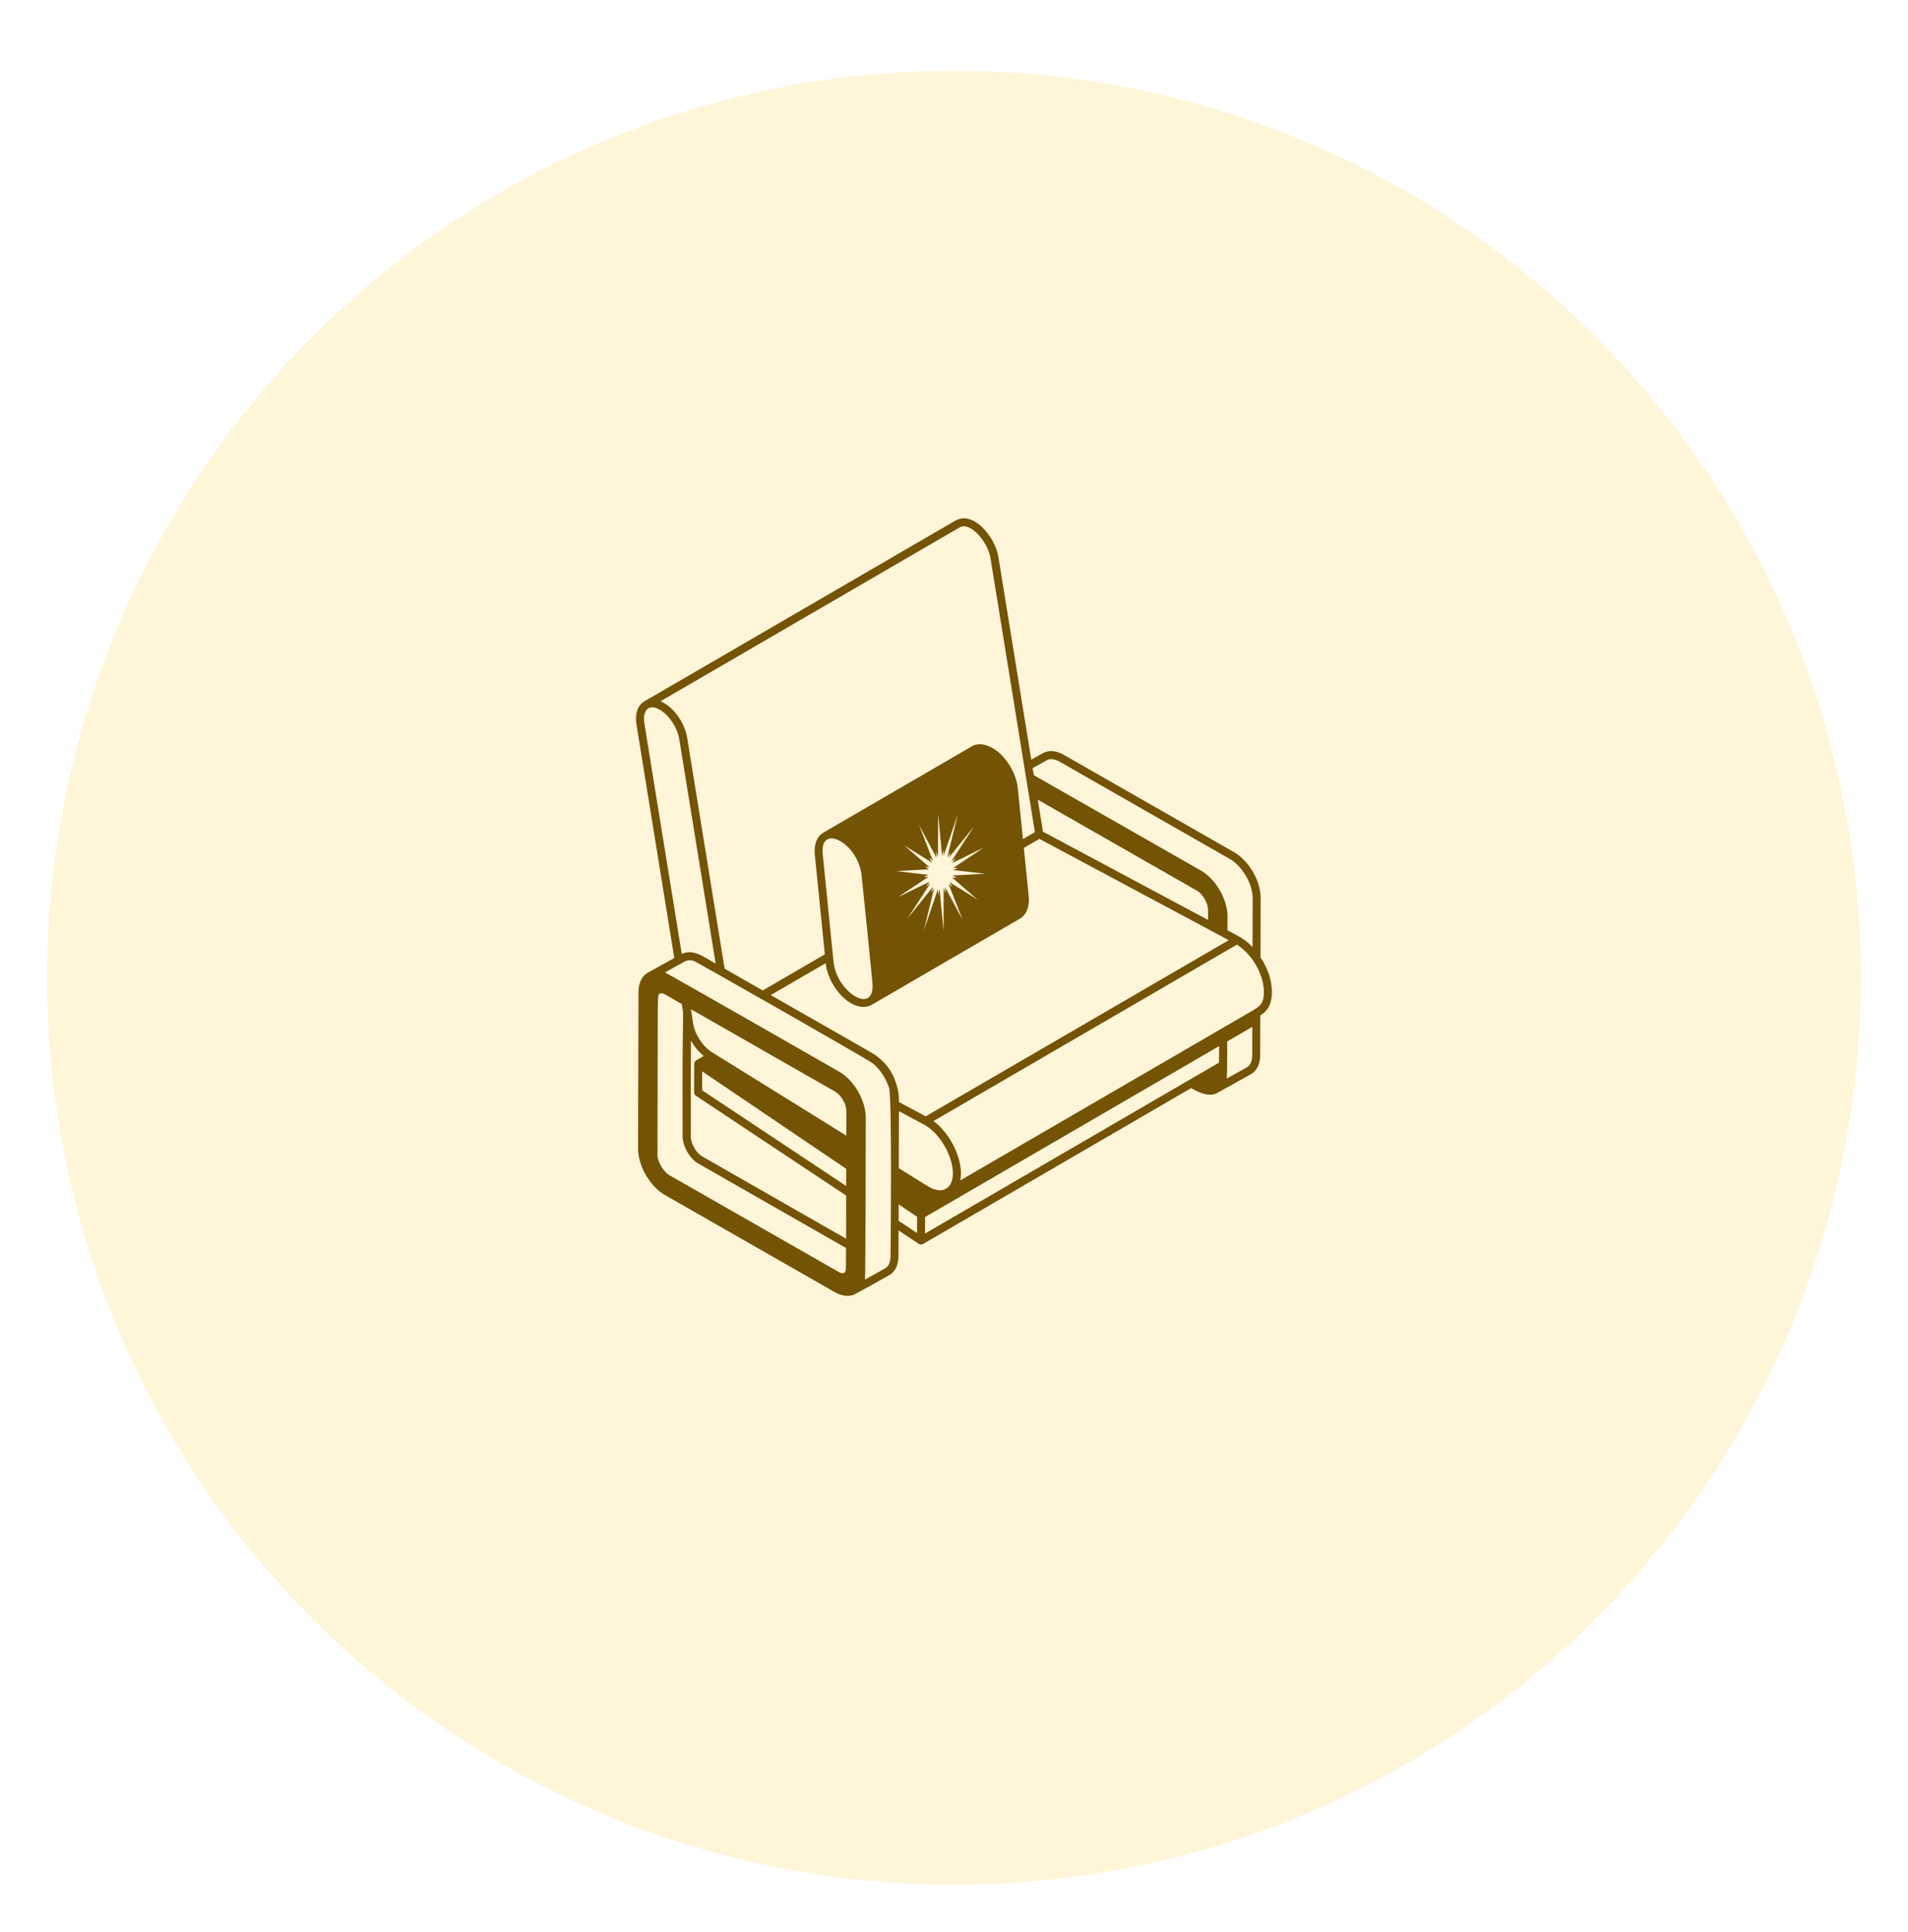 <?xml version="1.0" encoding="UTF-8"?>
<svg xmlns="http://www.w3.org/2000/svg" width="81" height="82" viewBox="0 0 81 82" fill="none">
  <g filter="url(#filter0_d_170_362)">
    <circle cx="40.5" cy="38.5" r="38.5" fill="#FFF5D9"></circle>
  </g>
  <path d="M53.995 42.053C53.985 41.572 53.803 41.074 53.512 40.638L53.519 38.126C53.522 37.397 53.026 36.54 52.389 36.171L45.177 32.048C44.847 31.854 44.513 31.828 44.264 31.975L43.781 32.245C43.477 30.38 42.506 24.392 42.385 23.643C42.288 23.029 41.802 22.335 41.303 22.095C41.041 21.97 40.788 21.968 40.57 22.091C26.845 30.07 27.383 29.75 27.322 29.79C27.058 29.967 26.949 30.325 27.022 30.766L28.625 40.663C28.592 40.681 27.42 41.332 27.496 41.29C27.244 41.435 27.105 41.727 27.105 42.109L27.088 48.76C27.085 49.478 27.591 50.356 28.218 50.717L35.429 54.84C35.715 55.004 36.044 55.074 36.329 54.915C36.394 54.886 37.356 54.345 37.751 54.125C38.003 53.981 38.143 53.691 38.143 53.307L38.146 52.225C38.235 52.285 37.825 52.012 39.014 52.802C39.065 52.831 39.127 52.832 39.179 52.805C39.215 52.786 50.53 46.208 50.569 46.184C50.872 46.369 51.274 46.547 51.608 46.424C51.65 46.409 53.141 45.575 53.107 45.593C53.36 45.449 53.499 45.159 53.499 44.776L53.502 43.097C53.673 43.004 54.017 42.756 53.995 42.053ZM39.473 50.397C39.297 50.3 38.985 50.098 38.156 49.584C38.156 49.201 38.158 48.038 38.162 47.162C38.197 47.181 39.337 47.793 39.265 47.754C39.907 48.122 40.451 49.062 40.454 49.806C40.455 50.396 40.063 50.715 39.473 50.397ZM39.299 47.384L38.162 46.776C38.157 46.701 38.191 46.462 38.062 46.056C37.951 45.646 37.718 45.209 37.271 44.868C37.071 44.706 37.281 44.845 32.72 42.237L35.052 40.883C35.123 41.552 35.587 42.269 36.12 42.579C36.403 42.743 36.722 42.81 37.026 42.639C37.028 42.637 37.029 42.637 37.032 42.636L37.034 42.634C37.151 42.567 37.908 42.125 43.295 38.995C43.544 38.853 43.68 38.563 43.68 38.193C43.68 38.095 43.636 37.672 43.465 35.989L44.126 35.606L52.165 39.906C52.165 39.905 49.553 41.424 39.299 47.384ZM36.569 37.084C36.577 37.136 37.041 41.632 37.044 41.832C37.058 43.074 35.513 42.086 35.388 40.834C35.385 40.8 35.359 40.547 35.362 40.58L34.928 36.257C34.792 34.935 36.375 35.756 36.569 37.084ZM39.267 36.787L39.461 36.813L38.382 35.88L39.561 36.611L39.45 36.407L39.61 36.546L39.011 35.007L39.755 36.405L39.736 36.141L39.823 36.367L39.826 34.538L39.992 36.326L40.058 36.055L40.061 36.324L40.663 34.562L40.217 36.378L40.361 36.162L40.27 36.416L41.352 35.076L40.385 36.57L40.578 36.44L40.42 36.637L41.768 35.973L40.468 36.842L40.669 36.833L40.469 36.929L41.819 37.087L40.443 37.159L40.616 37.266L40.419 37.247L41.498 38.182L40.316 37.446L40.428 37.651L40.267 37.516L40.871 39.052L40.122 37.657L40.147 37.912L40.061 37.692L40.058 39.521L39.885 37.73L39.82 38.001L39.818 37.738L39.219 39.497L39.661 37.684L39.522 37.897L39.61 37.638L38.525 38.988L39.493 37.493L39.305 37.622L39.462 37.425L38.114 38.083L39.415 37.218L39.213 37.227L39.409 37.133L38.059 36.975L39.438 36.896L39.267 36.787ZM50.809 37.802C51.067 37.953 51.286 38.331 51.286 38.629V39.047C50.138 38.435 49.235 37.952 44.276 35.3L44.056 33.943L50.809 37.802ZM43.839 32.603L44.434 32.271C44.577 32.187 44.785 32.213 45.008 32.343L52.22 36.466C52.742 36.767 53.183 37.527 53.18 38.124L53.175 40.2C52.831 39.837 52.533 39.718 52.11 39.488L52.113 38.91C52.113 38.175 51.615 37.316 50.984 36.952L43.888 32.902C43.882 32.867 43.834 32.568 43.839 32.603ZM40.74 22.386C40.856 22.318 40.997 22.324 41.156 22.401C41.559 22.595 41.968 23.188 42.05 23.697C44.624 39.584 43.138 30.405 43.935 35.32L43.426 35.617C43.367 35.035 43.295 34.328 43.208 33.457C43.144 32.797 42.684 32.062 42.134 31.75C41.851 31.588 41.519 31.52 41.252 31.682C41.217 31.701 34.922 35.36 34.959 35.339C34.636 35.53 34.554 35.919 34.592 36.291L35.017 40.508L32.38 42.04C32.131 41.898 31.387 41.473 30.762 41.117L29.173 31.319C29.072 30.717 28.642 30.026 28.04 29.765L40.74 22.386ZM28.015 30.129C28.407 30.355 28.753 30.879 28.837 31.376L30.382 40.901C29.871 40.617 29.445 40.26 28.942 40.49L27.357 30.713C27.264 30.141 27.553 29.846 28.015 30.129ZM35.603 53.987L28.393 49.867C28.155 49.716 27.912 49.297 27.912 49.039C27.936 42.122 27.886 42.245 28.008 42.174C28.072 42.138 28.173 42.174 28.239 42.212C28.483 42.351 28.716 42.484 28.943 42.616C29.058 43.325 28.954 42.313 28.98 47.997C28.979 48.215 28.977 48.263 28.983 48.293C29 48.692 29.31 49.201 29.63 49.378L35.915 52.971L35.913 53.815C35.912 54.027 35.81 54.108 35.603 53.987ZM35.454 46.334C35.711 46.484 35.931 46.861 35.931 47.159C35.931 47.387 35.928 48.251 35.928 48.202C34.468 47.295 30.302 44.71 30.246 44.675C29.836 44.424 29.497 43.91 29.421 43.426C29.385 43.2 29.355 42.986 29.335 42.838C29.962 43.197 32.49 44.642 35.454 46.334ZM29.332 44.169C29.471 44.416 29.656 44.642 29.874 44.821C29.56 45.012 29.54 44.998 29.498 45.063C29.497 45.064 29.495 45.064 29.495 45.066C29.48 45.09 29.473 45.118 29.471 45.148C29.469 45.182 29.466 46.403 29.468 46.368C29.468 46.424 29.495 46.478 29.544 46.51L35.923 50.746L35.919 52.578C33.7 51.31 30.033 49.215 29.798 49.077C29.561 48.944 29.324 48.529 29.326 48.254C29.324 45.798 29.329 45.854 29.332 44.169ZM29.81 45.474C30.591 46.002 35.405 49.261 35.925 49.612L35.923 50.34L29.807 46.277L29.81 45.474ZM37.586 53.83L36.719 54.314C36.747 54.142 36.753 47.882 36.754 47.444V47.441C36.754 46.71 36.258 45.851 35.625 45.487C34.393 44.783 28.386 41.341 28.227 41.277C28.75 40.987 28.553 41.095 29.078 40.805C29.201 40.755 29.3 40.735 29.474 40.796C29.576 40.831 36.788 44.933 37.06 45.139C37.366 45.391 37.621 45.787 37.745 46.181C37.878 46.7 37.806 53.345 37.806 53.311C37.806 53.564 37.727 53.749 37.586 53.83L37.586 53.83ZM38.151 51.12L38.934 51.649C38.934 51.684 38.932 52.383 38.932 52.338L38.15 51.819L38.151 51.12ZM39.274 51.657C42.912 49.542 47.883 46.653 51.755 44.402C51.754 44.529 51.757 44.702 51.749 45.105L39.271 52.358C39.273 52.321 39.274 51.612 39.274 51.657ZM52.943 45.298L52.075 45.782C52.102 45.642 52.098 44.832 52.098 44.205L53.163 43.586L53.161 44.777C53.161 45.032 53.084 45.217 52.943 45.298ZM53.655 42.063C53.673 42.658 53.406 42.735 53.238 42.859C50.336 44.541 48.644 45.527 40.766 50.104C40.785 50.011 40.795 49.91 40.795 49.803C40.792 49.015 40.283 48.069 39.629 47.584C44.3 44.87 45.172 44.363 52.512 40.094C53.244 40.577 53.641 41.436 53.655 42.059L53.655 42.063Z" fill="#745304"></path>
  <defs>
    <filter id="filter0_d_170_362" x="0" y="0" width="81" height="82" filterUnits="userSpaceOnUse" color-interpolation-filters="sRGB">
      <feFlood flood-opacity="0" result="BackgroundImageFix"></feFlood>
      <feColorMatrix in="SourceAlpha" type="matrix" values="0 0 0 0 0 0 0 0 0 0 0 0 0 0 0 0 0 0 127 0" result="hardAlpha"></feColorMatrix>
      <feOffset dy="3"></feOffset>
      <feGaussianBlur stdDeviation="1"></feGaussianBlur>
      <feComposite in2="hardAlpha" operator="out"></feComposite>
      <feColorMatrix type="matrix" values="0 0 0 0 0 0 0 0 0 0 0 0 0 0 0 0 0 0 0.05 0"></feColorMatrix>
      <feBlend mode="normal" in2="BackgroundImageFix" result="effect1_dropShadow_170_362"></feBlend>
      <feBlend mode="normal" in="SourceGraphic" in2="effect1_dropShadow_170_362" result="shape"></feBlend>
    </filter>
  </defs>
</svg>
